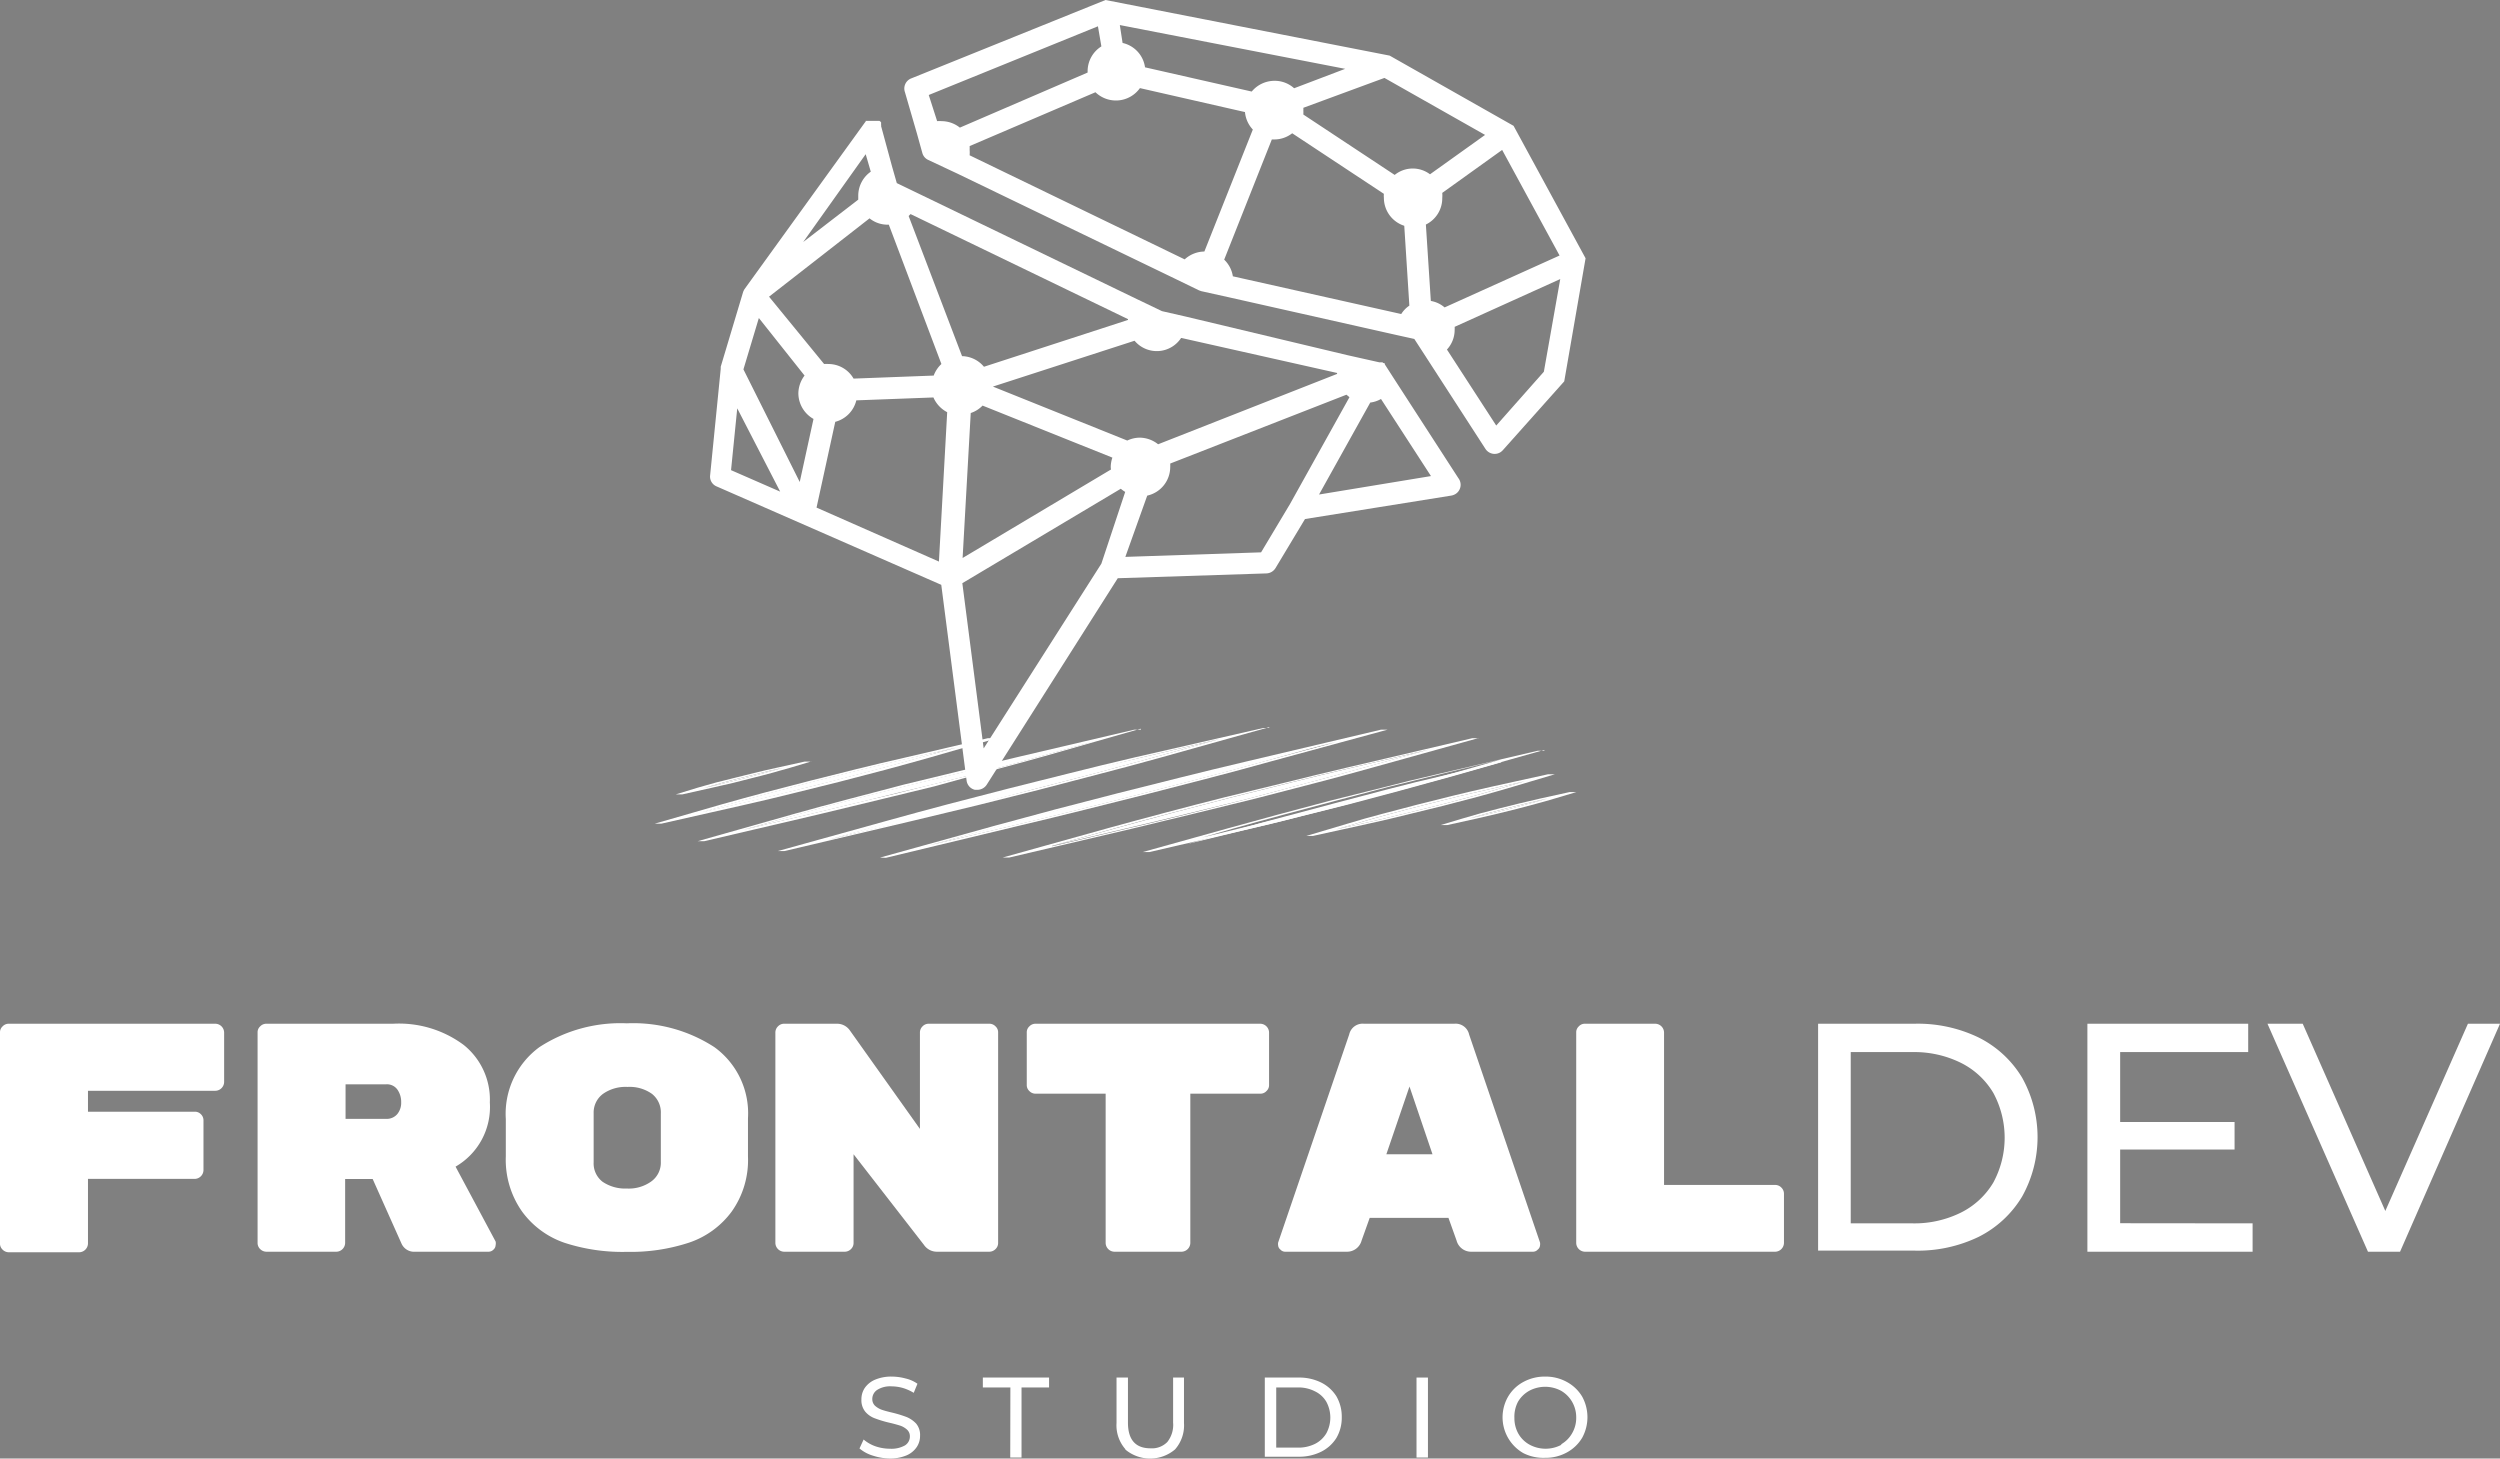 <svg xmlns="http://www.w3.org/2000/svg" xmlns:xlink="http://www.w3.org/1999/xlink" viewBox="0 0 181.59 105.94"><rect x="0" y="0" width="181.59" height="105.94" fill="#808080" stroke="none"/><defs><style>.cls-1{fill:none;}.cls-2{fill:#fff;}.cls-3{fill:#231f20;}.cls-4{isolation:isolate;}.cls-5{clip-path:url(#clip-path);}</style><clipPath id="clip-path"><polygon class="cls-1" points="34.56 61.06 72.57 51.78 129.06 54.15 91.06 63.43 34.56 61.06"/></clipPath></defs><g id="Layer_2" data-name="Layer 2"><g id="Layer_1-2" data-name="Layer 1"><path class="cls-2" d="M109.94,9.14l-9-5.1L80.3,0,66.2,5.69h0a.79.79,0,0,0-.47,1l.87,3L67,11.13a.78.78,0,0,0,.43.49h0l2.13,1,15.76,7.61,1.77.86h0l.17.06,1.94.43,12.22,2.75,1.31.29.92,1.42,4.25,6.57a.8.8,0,0,0,.67.36.8.8,0,0,0,.43-.13,1.07,1.07,0,0,0,.16-.14h0l4.46-5,1.55-8.94Zm-1.26,21.77-3.58-5.52a2.1,2.1,0,0,0,.56-1.43,1.5,1.5,0,0,0,0-.22l7.67-3.47L112.14,27Zm-28.93-29L80,3.37a2.13,2.13,0,0,0-1,1.83s0,0,0,.07l-9.28,4a2.13,2.13,0,0,0-1.33-.47,1.66,1.66,0,0,0-.32,0L67.46,6.9Zm-9.32,9.37a2.58,2.58,0,0,0,0-.4,2.48,2.48,0,0,0,0-.27l9.14-3.91a2.14,2.14,0,0,0,3.23-.3l7.63,1.74A2.13,2.13,0,0,0,91,9.41l-3.52,8.86a2.16,2.16,0,0,0-1.43.57ZM102,16.4l.37,5.8a2,2,0,0,0-.59.61L89.55,20.07a2.12,2.12,0,0,0-.63-1.21l3.46-8.73h.18a2.11,2.11,0,0,0,1.3-.45l6.66,4.4a1.43,1.43,0,0,0,0,.29A2.13,2.13,0,0,0,102,16.4ZM92.56,5.87a2.15,2.15,0,0,0-1.64.78L83.17,4.89a2.11,2.11,0,0,0-1.63-1.77l-.2-1.3L97.71,5,94,6.41A2.1,2.1,0,0,0,92.56,5.87Zm8.75,6.84L94.67,8.32a3,3,0,0,0,0-.31,1.1,1.1,0,0,0,0-.18l5.89-2.17,7.31,4.14-4,2.86a2.08,2.08,0,0,0-2.57.05Zm3.45,1.67a2.22,2.22,0,0,0,0-.37l4.35-3.12,4.17,7.67-8.35,3.77a2.05,2.05,0,0,0-1-.47l-.36-5.55A2.12,2.12,0,0,0,104.76,14.38Z"/><path class="cls-3" d="M52.33,26.68a.13.13,0,0,1,0,.06.64.64,0,0,1,0-.07Z"/><path class="cls-2" d="M105.93,34.73l-4.6-7.11-.74-1.15a0,0,0,0,1,0,0l0-.05,0,0s0,0-.05-.05l-.06,0-.06-.05h-.07a.2.2,0,0,0-.08,0l-.07,0h0l-2.32-.52L86.15,23l-1.75-.4-1.75-.84L66.59,14l-1.45-.7-.34-1.19L64,9.16l0,0a.13.13,0,0,0,0-.08l0-.07,0-.06,0-.06-.05-.06-.07-.05-.06,0-.07,0-.07,0-.07,0-.08,0h-.22l-.08,0h-.08l-.07,0-.07,0-.06,0-.07,0s0,0,0,.05l-.06.07,0,0L54.08,21a0,0,0,0,1,0,0,1.24,1.24,0,0,0-.1.2h0l-1.63,5.44h0a.64.64,0,0,0,0,.07s0,.05,0,.08h0l-.77,7.74a.77.77,0,0,0,.47.8l16.32,7.15,1.84,14.22a.79.79,0,0,0,.61.67l.17,0a.82.82,0,0,0,.68-.37l9.52-15L92,41.65a.81.81,0,0,0,.65-.39l2.14-3.56L105.4,36h0a.89.89,0,0,0,.31-.11A.79.79,0,0,0,105.93,34.73ZM95.81,35.92l3.72-6.68a2.06,2.06,0,0,0,.78-.26l3.63,5.6ZM71.45,54.36l-1.55-12,11.51-6.86a2.35,2.35,0,0,0,.32.23L80,40.94ZM85.82,24.55l11.3,2.54v.07l-13,5.11a2.16,2.16,0,0,0-1.33-.48,2.13,2.13,0,0,0-.91.21l-9.76-3.92,10.29-3.33a2.11,2.11,0,0,0,3.38-.2ZM80.7,34.1,69.92,40.53,70.51,30a2.1,2.1,0,0,0,.86-.54l9.43,3.78a2.15,2.15,0,0,0-.12.67A.88.88,0,0,0,80.7,34.1ZM66.14,15.55l15.79,7.63a.13.13,0,0,1,0,.06l-10.46,3.4a2.12,2.12,0,0,0-1.59-.77L66,15.69Zm2.24,10.89a2.18,2.18,0,0,0-.56.84L62,27.5a2.11,2.11,0,0,0-1.84-1.06,1.53,1.53,0,0,0-.3,0l-4-4.89,7.3-5.69a2.07,2.07,0,0,0,1.31.46h.09ZM62.88,11.2l.37,1.27a2.13,2.13,0,0,0-.91,1.75c0,.09,0,.18,0,.28l-4,3.08m.1,9.7a2.17,2.17,0,0,0-.45,1.29,2.15,2.15,0,0,0,1.1,1.86l-1,4.58L54,26.83l1.12-3.73Zm-4.89,2.38,3.12,6.05-3.57-1.56Zm5.76,7.21,1.36-6.23a2.13,2.13,0,0,0,1.53-1.56l5.6-.21a2.19,2.19,0,0,0,1,1.07l-.6,10.85Zm22.43,3.58L83.33,36A2.13,2.13,0,0,0,85,33.93a2.28,2.28,0,0,0,0-.26l12.8-5,.22.18-4.32,7.76-2.1,3.51Z"/><path class="cls-3" d="M63.64,8.73l0,0,.06,0Z"/><g class="cls-4"><g class="cls-5"><path class="cls-2" d="M110.74,56.75l-1.8.4-2.9.67-2.59.65c-.82.21-1.69.43-2.55.67s-1.65.45-2.43.69l-1.4.41,1.79-.4c1-.22,2-.45,2.9-.68l2.61-.64,2.55-.67c.83-.23,1.65-.46,2.42-.69l1.4-.41"/><path class="cls-2" d="M97.07,60.24l1.4-.41q1.17-.36,2.43-.69c.86-.24,1.73-.46,2.55-.67l2.59-.65,2.9-.67,1.8-.4-1.4.41c-.77.23-1.59.46-2.42.69l-2.55.67-2.61.64c-.92.23-1.89.46-2.9.68l-1.79.4m15.85-4-.48,0-4,.88c-1,.23-2,.45-2.91.68l-2.6.65-2.55.67c-.84.22-1.65.45-2.44.69l-3.06.91.48,0,4-.88c1-.22,2-.45,2.9-.68l2.61-.64,2.56-.67c.83-.23,1.65-.46,2.42-.69l3.09-.92"/><path class="cls-2" d="M109.05,55.32l-4.13,1c-1.39.32-2.76.65-4.08,1l-3.8,1-3.75,1c-1.23.32-2.45.66-3.63,1l-3.48,1,4.11-1c1.39-.32,2.77-.65,4.09-1l3.8-.95,3.74-1,3.63-1,3.5-1"/><path class="cls-2" d="M86.18,61.16l3.48-1c1.18-.33,2.4-.67,3.63-1l3.75-1,3.8-1c1.32-.33,2.69-.66,4.08-1l4.13-1-3.5,1-3.63,1-3.74,1-3.8.95c-1.32.33-2.7.66-4.09,1l-4.11,1m26-6.58-.48,0-7.28,1.7c-1.39.32-2.76.65-4.09,1l-3.8.95-3.75,1-3.64,1L83,61.89l.49,0,7.24-1.68c1.39-.33,2.77-.66,4.08-1s2.62-.65,3.81-1,2.49-.64,3.75-1,2.45-.65,3.63-1l6.17-1.74"/><path class="cls-2" d="M103.84,54.44,98.47,55.7c-1.58.37-3.13.75-4.62,1.12L89.5,57.91c-1.37.36-2.84.73-4.29,1.12s-2.81.75-4.17,1.13l-4.62,1.28,5.34-1.26c1.57-.37,3.13-.74,4.62-1.11L90.73,58,95,56.86c1.42-.37,2.82-.75,4.17-1.13l4.66-1.29"/><path class="cls-2" d="M76.42,61.44,81,60.16c1.36-.38,2.76-.76,4.17-1.13s2.92-.76,4.29-1.12l4.35-1.09c1.49-.37,3-.75,4.62-1.12l5.37-1.26-4.66,1.29c-1.35.38-2.75.76-4.17,1.13L90.73,58l-4.35,1.1c-1.49.37-3,.74-4.62,1.11l-5.34,1.26m31-7.85-.48,0-9,2.11c-1.58.37-3.13.75-4.62,1.12L89,57.9c-1.37.35-2.84.72-4.29,1.11s-2.82.75-4.18,1.13l-7.71,2.15h0l.48,0,8.93-2.1,4.62-1.12L91.21,58l4.28-1.11c1.42-.37,2.83-.75,4.18-1.13l7.76-2.16h0"/><path class="cls-2" d="M97,53.86l-6,1.41c-1.64.39-3.27.78-4.85,1.18L81.62,57.6,77.1,58.77c-1.5.39-3,.79-4.41,1.19l-5.15,1.43L73.45,60c1.66-.39,3.29-.79,4.86-1.18s3.22-.8,4.57-1.15l4.52-1.17c1.49-.39,3-.79,4.41-1.19L97,53.86"/><path class="cls-2" d="M67.54,61.39,72.69,60c1.44-.4,2.91-.8,4.41-1.19l4.52-1.17,4.58-1.15c1.58-.4,3.21-.79,4.85-1.18l6-1.41L91.81,55.3c-1.44.4-2.92.8-4.41,1.19l-4.52,1.17c-1.35.35-2.95.75-4.57,1.15s-3.2.79-4.86,1.18l-5.91,1.4M100.79,53l-.48,0-9.73,2.3c-1.64.39-3.28.78-4.86,1.18l-4.58,1.15-4.52,1.17-4.41,1.19-8.43,2.34.48,0L73.93,60c1.65-.39,3.29-.79,4.85-1.18l4.58-1.15,4.53-1.17c1.48-.39,3-.79,4.41-1.19L100.79,53"/><path class="cls-2" d="M112.41,58h0l-1.58.37-1.4.35-1.38.36-1.31.37h0l1.58-.36,1.41-.35,1.38-.37c.45-.12.89-.24,1.31-.37h0"/><path class="cls-2" d="M106.72,59.45h0l1.31-.37,1.38-.36,1.4-.35L112.4,58h0c-.42.13-.86.25-1.31.37l-1.38.37-1.41.35-1.58.36h0m7.79-1.92-.49,0-2.09.46-1.58.37-1.41.35-1.38.36-1.32.38-1.6.48.48,0,2.08-.46,1.59-.37,1.41-.35,1.39-.37c.45-.12.89-.24,1.31-.37l1.61-.48"/><path class="cls-2" d="M69.47,54.3,66.33,55c-1.24.28-2.46.57-3.62.86l-3.34.83-3.28.86c-1.08.29-2.15.58-3.16.87l-2.61.75,3.16-.73c1.24-.28,2.45-.57,3.61-.86s2.3-.57,3.34-.83l3.28-.86c1.08-.28,2.15-.58,3.17-.87l2.59-.74"/><path class="cls-2" d="M50.32,59.19l2.61-.75c1-.29,2.08-.58,3.16-.87l3.28-.86,3.34-.83c1.16-.29,2.38-.58,3.62-.86l3.14-.72L66.88,55c-1,.29-2.09.59-3.17.87l-3.28.86c-1,.26-2.17.55-3.34.83s-2.37.58-3.61.86l-3.16.73m21.91-5.53-.48,0L65.86,55c-1.24.28-2.47.57-3.63.86l-3.35.84-3.27.85c-1.09.29-2.15.58-3.17.87l-4.89,1.41h0l.48,0L54,58.48c1.24-.28,2.46-.57,3.62-.86s2.3-.57,3.34-.83l3.29-.86c1.07-.29,2.15-.58,3.16-.87l4.87-1.4"/><path class="cls-2" d="M79.48,53.77l-4.8,1.12L70.29,56l-4.12,1-4,1c-1.33.35-2.66.71-3.94,1.07L54,60.27l4.83-1.13,4.39-1.06c1.41-.35,2.81-.7,4.11-1l4.06-1c1.32-.35,2.65-.71,3.93-1.07l4.12-1.15"/><path class="cls-2" d="M54,60.27l4.15-1.16c1.28-.36,2.61-.72,3.94-1.07l4-1,4.12-1,4.39-1.06,4.8-1.12-4.12,1.15c-1.28.36-2.61.72-3.93,1.07l-4.06,1c-1.3.34-2.7.69-4.11,1l-4.39,1.06L54,60.27M82.88,53l-.49,0-8.18,1.92c-1.5.35-3,.71-4.4,1.06l-4.12,1-4,1.05c-1.33.35-2.66.71-3.94,1.07l-7.07,2,.48,0,8.24-1.93,4.39-1.06,4.11-1L71.91,56c1.33-.35,2.66-.71,3.94-1.07l7-2"/><path class="cls-2" d="M88.57,53.69,83,55c-1.6.38-3.19.76-4.73,1.15s-3.07.76-4.46,1.12-2.86.73-4.4,1.14l-4.27,1.16L60.18,61l5.64-1.33,4.73-1.15L75,57.35l4.4-1.14,4.28-1.16,4.88-1.36"/><path class="cls-2" d="M60.18,61l4.91-1.36,4.27-1.16c1.54-.41,3.08-.8,4.4-1.14s2.9-.74,4.46-1.12S81.35,55.4,83,55l5.62-1.33-4.88,1.36-4.28,1.16L75,57.35l-4.46,1.12-4.73,1.15L60.18,61m32.05-8.12-.48,0L82.48,55c-1.61.38-3.2.76-4.73,1.15s-3.07.76-4.47,1.12l-4.4,1.14c-1.44.38-2.88.77-4.28,1.16l-8.11,2.25h0l.48,0,9.33-2.2L71,58.49l4.46-1.12,4.4-1.15c1.44-.37,2.88-.76,4.29-1.15l8-2.24"/><path class="cls-2" d="M56.84,55.78h0c-.55.12-1.08.24-1.58.37l-1.41.35c-.45.11-.92.23-1.38.36l-1.3.37h0c.54-.12,1.07-.24,1.58-.37l1.4-.34,1.38-.37c.44-.12.89-.24,1.31-.37h0"/><path class="cls-2" d="M51.15,57.23h0l1.3-.37c.46-.13.93-.25,1.38-.36l1.41-.35c.5-.13,1-.25,1.58-.37h0c-.42.13-.87.25-1.31.37l-1.38.37-1.4.34c-.51.13-1,.25-1.58.37h0m7.77-1.91-.48,0-2.08.46c-.55.12-1.08.24-1.59.37l-1.41.35L52,56.84l-1.31.37-1.6.49.48,0,2.09-.47,1.58-.36,1.41-.36c.44-.11.93-.23,1.38-.36l1.32-.37,1.6-.48"/></g></g><path class="cls-2" d="M.64,74.36h15a.65.65,0,0,1,.64.64v3.59a.65.65,0,0,1-.64.64H6.39v1.52h7.76a.6.6,0,0,1,.44.18.61.61,0,0,1,.19.45V85a.65.65,0,0,1-.63.63H6.39v4.69a.65.65,0,0,1-.64.64H.64a.64.64,0,0,1-.45-.19A.61.61,0,0,1,0,90.28V75a.58.58,0,0,1,.19-.45A.6.6,0,0,1,.64,74.36Z"/><path class="cls-2" d="M36,90.18a.63.63,0,0,1,0,.26.45.45,0,0,1-.15.32.5.5,0,0,1-.37.16H30.16a1,1,0,0,1-1-.6l-2.09-4.68h-2v4.64a.65.65,0,0,1-.64.64H19.35a.65.65,0,0,1-.45-.19.61.61,0,0,1-.19-.45V75a.58.58,0,0,1,.19-.45.61.61,0,0,1,.45-.19h9.2a7.87,7.87,0,0,1,5.13,1.54,5.08,5.08,0,0,1,1.9,4.18,5,5,0,0,1-2.49,4.66ZM25.1,78.76v2.51h2.95a1,1,0,0,0,.81-.35,1.29,1.29,0,0,0,.28-.86,1.55,1.55,0,0,0-.27-.91.93.93,0,0,0-.82-.39Z"/><path class="cls-2" d="M54.33,81.23V84a6.45,6.45,0,0,1-1.18,4,6.36,6.36,0,0,1-3.1,2.26,13.58,13.58,0,0,1-4.52.67A13.56,13.56,0,0,1,41,90.27,6.36,6.36,0,0,1,37.92,88a6.53,6.53,0,0,1-1.18-4V81.28a6,6,0,0,1,2.44-5.22,10.81,10.81,0,0,1,6.35-1.73,10.82,10.82,0,0,1,6.36,1.73A5.93,5.93,0,0,1,54.33,81.23Zm-11.21-.38v3.58a1.68,1.68,0,0,0,.65,1.41,2.92,2.92,0,0,0,1.76.49,2.8,2.8,0,0,0,1.77-.51A1.68,1.68,0,0,0,48,84.4V80.87a1.71,1.71,0,0,0-.65-1.42,2.8,2.8,0,0,0-1.77-.5,2.85,2.85,0,0,0-1.76.49A1.68,1.68,0,0,0,43.12,80.85Z"/><path class="cls-2" d="M67.46,74.36h4.4a.61.61,0,0,1,.45.19.58.58,0,0,1,.19.45V90.28a.61.61,0,0,1-.19.45.65.65,0,0,1-.45.19H68.05a1.14,1.14,0,0,1-.94-.5L62,83.84v6.44a.61.61,0,0,1-.19.45.64.64,0,0,1-.45.19h-4.4a.65.65,0,0,1-.64-.64V75a.62.62,0,0,1,.19-.45.61.61,0,0,1,.45-.19h3.83a1.13,1.13,0,0,1,.93.47L66.82,82V75a.62.62,0,0,1,.19-.45A.61.61,0,0,1,67.46,74.36Z"/><path class="cls-2" d="M75.22,74.36H91.54a.65.65,0,0,1,.64.64v3.81a.58.58,0,0,1-.19.44.58.58,0,0,1-.45.19H86.46V90.28a.65.65,0,0,1-.64.64H80.94a.65.65,0,0,1-.63-.64V79.44H75.22a.61.61,0,0,1-.45-.19.58.58,0,0,1-.19-.44V75a.58.58,0,0,1,.19-.45A.61.61,0,0,1,75.22,74.36Z"/><path class="cls-2" d="M97.83,90.92H93.36a.46.46,0,0,1-.36-.16.41.41,0,0,1-.16-.29.61.61,0,0,1,0-.22L98,75.14a1,1,0,0,1,1.07-.78h6.57a1,1,0,0,1,1.07.78l5.15,15.11a.61.61,0,0,1,0,.22.41.41,0,0,1-.16.29.46.46,0,0,1-.36.16h-4.47a1.09,1.09,0,0,1-1.07-.81l-.59-1.65H99.49l-.59,1.65A1.09,1.09,0,0,1,97.83,90.92Zm6.22-7.08-1.67-4.92-1.68,4.92Z"/><path class="cls-2" d="M120.87,86.07h8.07a.61.61,0,0,1,.45.19.62.62,0,0,1,.19.45v3.57a.65.65,0,0,1-.64.64H115.12a.65.65,0,0,1-.63-.64V75a.58.58,0,0,1,.19-.45.58.58,0,0,1,.44-.19h5.11a.65.65,0,0,1,.64.64Z"/><path class="cls-2" d="M132.06,74.36h7a10.15,10.15,0,0,1,4.66,1,7.69,7.69,0,0,1,3.16,2.92,8.87,8.87,0,0,1,0,8.63,7.71,7.71,0,0,1-3.16,2.93,10.15,10.15,0,0,1-4.66,1h-7Zm6.84,14.5a7.62,7.62,0,0,0,3.53-.78,5.68,5.68,0,0,0,2.36-2.19,6.85,6.85,0,0,0,0-6.5,5.68,5.68,0,0,0-2.36-2.19,7.62,7.62,0,0,0-3.53-.78h-4.47V88.86Z"/><path class="cls-2" d="M163.62,88.86v2.06h-12V74.36h11.68v2.06H154V81.5h8.31v2H154v5.35Z"/><path class="cls-2" d="M181.59,74.36l-7.26,16.56H172L164.7,74.36h2.56l6,13.6,6-13.6Z"/><path class="cls-2" d="M63.43,105.74a2.75,2.75,0,0,1-1-.53l.3-.65a2.68,2.68,0,0,0,.85.49,3.29,3.29,0,0,0,1.07.18,2,2,0,0,0,1.08-.24.76.76,0,0,0,.36-.65.65.65,0,0,0-.2-.49,1.43,1.43,0,0,0-.48-.29c-.19-.06-.46-.14-.81-.22a8.23,8.23,0,0,1-1.06-.32,1.66,1.66,0,0,1-.69-.48,1.32,1.32,0,0,1-.28-.89,1.47,1.47,0,0,1,.24-.83,1.73,1.73,0,0,1,.74-.6,3,3,0,0,1,1.24-.23,3.92,3.92,0,0,1,1,.14,2.45,2.45,0,0,1,.85.38l-.27.66a3.39,3.39,0,0,0-.78-.35,3,3,0,0,0-.82-.12,1.75,1.75,0,0,0-1.06.26.79.79,0,0,0-.35.66.66.66,0,0,0,.2.49,1.48,1.48,0,0,0,.49.29c.2.07.47.14.81.22a8.73,8.73,0,0,1,1,.31,2,2,0,0,1,.69.48,1.29,1.29,0,0,1,.28.88,1.45,1.45,0,0,1-.25.83,1.7,1.7,0,0,1-.75.6,3.11,3.11,0,0,1-1.25.22A4.16,4.16,0,0,1,63.43,105.74Z"/><path class="cls-2" d="M73.39,100.78h-2v-.72H76.2v.72h-2v5.09h-.82Z"/><path class="cls-2" d="M81.75,105.27a2.63,2.63,0,0,1-.65-1.91v-3.3h.83v3.27c0,1.25.55,1.87,1.64,1.87a1.56,1.56,0,0,0,1.22-.46,2,2,0,0,0,.42-1.41v-3.27H86v3.3a2.64,2.64,0,0,1-.65,1.92,2.8,2.8,0,0,1-3.62,0Z"/><path class="cls-2" d="M91.87,100.06h2.45a3.6,3.6,0,0,1,1.64.36,2.76,2.76,0,0,1,1.11,1,2.94,2.94,0,0,1,.39,1.52,2.9,2.9,0,0,1-.39,1.51,2.76,2.76,0,0,1-1.11,1,3.6,3.6,0,0,1-1.64.36H91.87Zm2.4,5.09a2.7,2.7,0,0,0,1.24-.27,2,2,0,0,0,.83-.77,2.41,2.41,0,0,0,0-2.29,1.91,1.91,0,0,0-.83-.76,2.58,2.58,0,0,0-1.24-.28H92.7v4.37Z"/><path class="cls-2" d="M102.89,100.06h.83v5.81h-.83Z"/><path class="cls-2" d="M110.65,105.55a3,3,0,0,1-1.11-4.1,2.85,2.85,0,0,1,1.11-1.07,3.23,3.23,0,0,1,1.59-.39,3.18,3.18,0,0,1,1.57.39,2.9,2.9,0,0,1,1.11,1.06,3.11,3.11,0,0,1,0,3,2.9,2.9,0,0,1-1.11,1.06,3.18,3.18,0,0,1-1.57.39A3.23,3.23,0,0,1,110.65,105.55Zm2.74-.64a2.12,2.12,0,0,0,.8-.8,2.21,2.21,0,0,0,.3-1.14,2.24,2.24,0,0,0-.3-1.15,2.19,2.19,0,0,0-.8-.8,2.45,2.45,0,0,0-2.31,0,2.17,2.17,0,0,0-.82.8A2.34,2.34,0,0,0,110,103a2.3,2.3,0,0,0,.29,1.14,2.1,2.1,0,0,0,.82.8,2.45,2.45,0,0,0,2.31,0Z"/></g></g></svg>